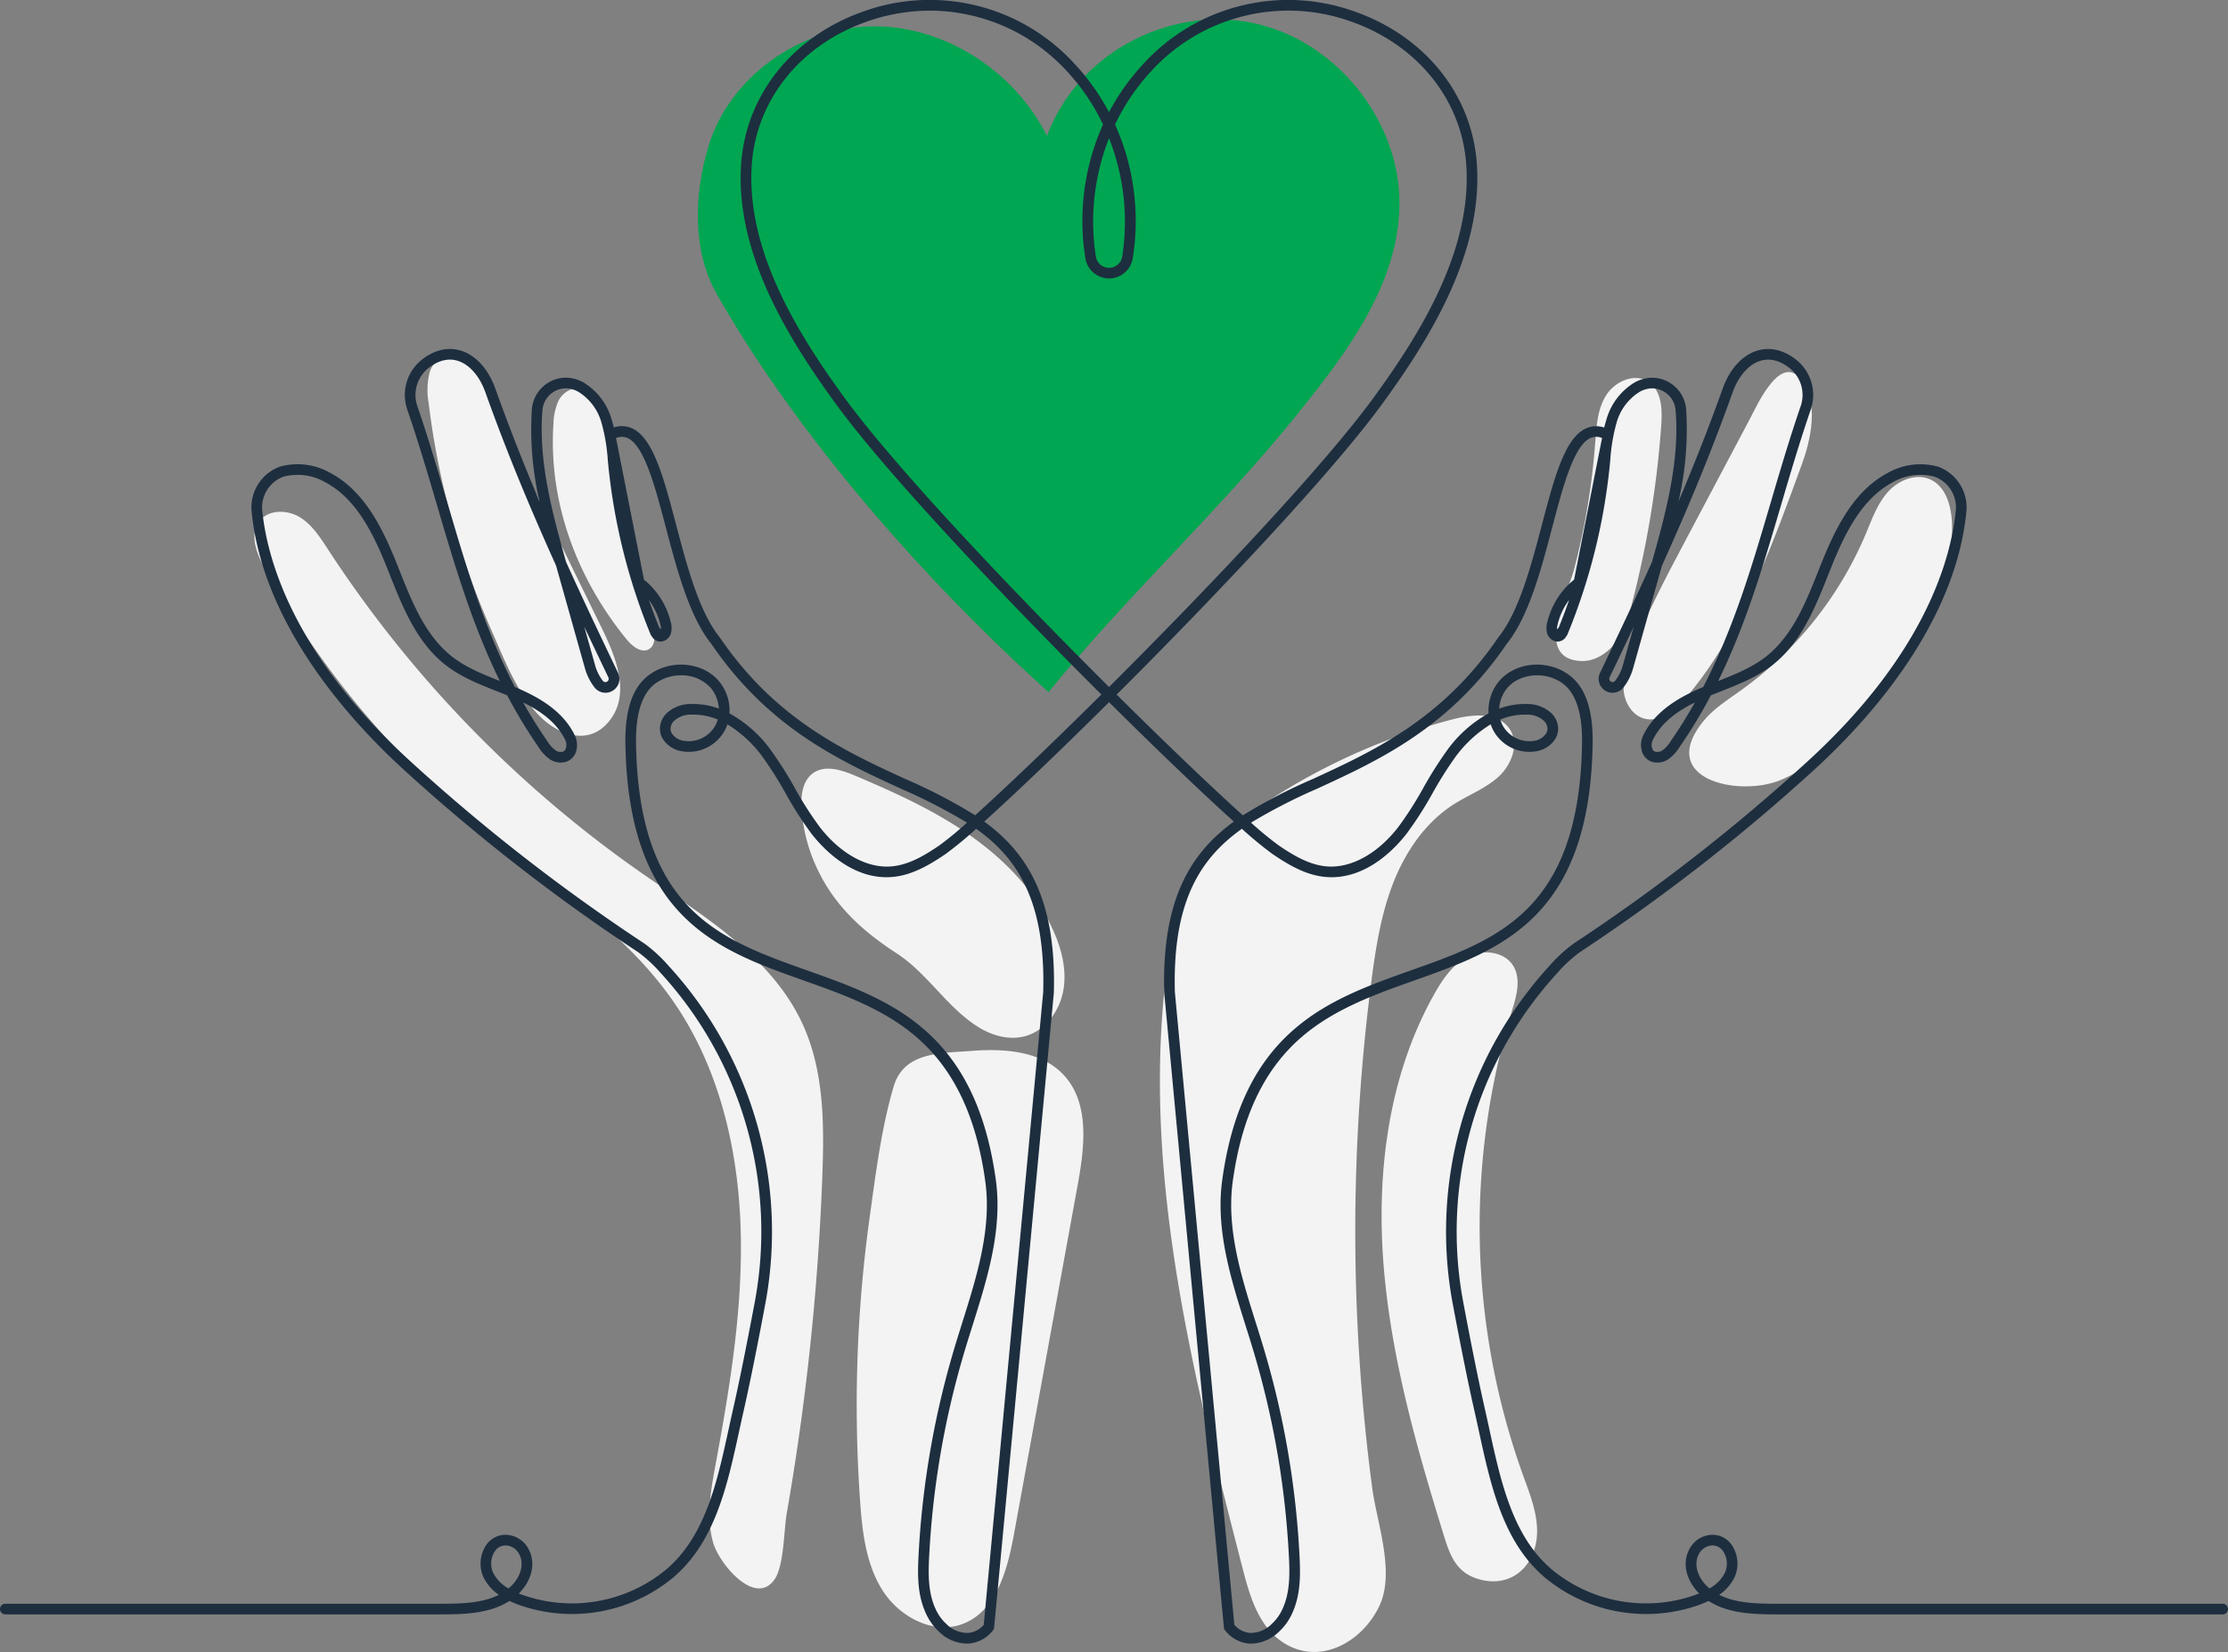 <svg xmlns="http://www.w3.org/2000/svg" width="490.747" height="363.932" viewBox="0 0 490.747 363.932">
  <rect x="0" y="0" width="490.747" height="363.932" fill="#808080" stroke="none"/>
  <g id="Group_16756" data-name="Group 16756" transform="translate(-295 0)">
    <g id="Group_16590" data-name="Group 16590">
      <path id="Path_19115" data-name="Path 19115" d="M972.617,156.729c-27.914-25.092-55.611-56.967-73.088-87.711-5.435-9.562-4.99-21.937-1.841-32.474,4.572-15.3,20.115-26.3,36.085-26.49s31.357,9.871,38.507,24.153c6.531-17.774,26.194-28.545,44.8-25.005s33.277,21.707,32.825,40.638c-.422,17.68-12.1,32.832-23.226,46.574-16.424,20.281-37.634,40.036-54.058,60.316" transform="translate(-446.664 -4.255)" fill="#00a651"/>
      <path id="Path_19116" data-name="Path 19116" d="M825.577,371.336c.421-11.3.409-23.027-4.262-33.32-6.821-15.031-22.041-24.042-35.582-33.48a260.018,260.018,0,0,1-69.026-71.249c-1.758-2.7-3.568-5.536-6.342-7.175s-6.831-1.618-8.781.947c-2.249,2.957-.6,7.181,1.189,10.435a195.119,195.119,0,0,0,45.941,55.683c15.292,12.733,32.851,23.446,44.147,39.828,9.936,14.408,14.151,32.162,14.715,49.654s-2.311,34.9-5.493,52.11c-1.057,5.715-2.14,11.669-.569,17.264,1.313,4.674,9.175,14.124,13.453,8.277,2.2-3,2.117-10.943,2.764-14.646q1.288-7.368,2.376-14.769a550.783,550.783,0,0,0,5.471-59.558" transform="translate(-349.449 -112.237)" fill="#f3f3f3"/>
      <path id="Path_19117" data-name="Path 19117" d="M776.792,166.748a15.764,15.764,0,0,1,.087-6.045,5.082,5.082,0,0,1,9-2.415,16.889,16.889,0,0,1,2.974,4.695l26.127,53.508c3.092,6.333,6.728,15.04.968,21.089-4.259,4.473-10.256,2.365-14.228-1.359-5.277-4.946-8.239-12.918-11.113-19.406a176.918,176.918,0,0,1-8.413-23.267,174.872,174.872,0,0,1-5.4-26.8" transform="translate(-387.386 -78.018)" fill="#f3f3f3"/>
      <path id="Path_19118" data-name="Path 19118" d="M831.789,178.462a13.124,13.124,0,0,1,.954-4.667,5.158,5.158,0,0,1,3.487-3.021,5.3,5.3,0,0,1,5.071,2.442,15.586,15.586,0,0,1,2.062,5.543l10.376,44.635c.387,1.666.6,3.8-.836,4.723-1.664,1.07-3.727-.55-4.98-2.081-10.905-13.324-17.3-30.228-16.133-47.574" transform="translate(-414.88 -85.157)" fill="#f3f3f3"/>
      <path id="Path_19119" data-name="Path 19119" d="M940.932,346.971c-.225-2.966.131-6.416,2.573-8.114,2.654-1.847,6.273-.657,9.25.607,8.642,3.671,17.261,7.564,24.97,12.923s14.528,12.3,18.474,20.824c1.96,4.233,3.2,8.976,2.376,13.568s-4.045,8.945-8.565,10.1c-3.45.879-7.164-.177-10.182-2.065-6.915-4.323-11.117-11.783-18-16.253-7.07-4.588-13.142-9.973-16.974-17.628a36.7,36.7,0,0,1-3.918-13.96" transform="translate(-469.366 -168.567)" fill="#f3f3f3"/>
      <path id="Path_19120" data-name="Path 19120" d="M965.952,561c.484,6.828,1.3,13.924,4.976,19.695s11.067,9.745,17.495,7.392c7.495-2.744,9.975-11.905,11.408-19.757q7.031-38.537,14.061-77.074c1.506-8.257,2.657-17.862-3.007-24.055-4.873-5.328-12.988-5.967-20.187-5.414-7.1.545-15.092.18-17.362,7.876-2.707,9.178-3.953,19.243-5.266,28.7A301.058,301.058,0,0,0,965.952,561" transform="translate(-481.502 -230.285)" fill="#f3f3f3"/>
      <path id="Path_19121" data-name="Path 19121" d="M1145.066,373.018c.953-7.346,2.115-14.737,4.821-21.633s7.1-13.33,13.351-17.3c3.288-2.086,7.056-3.482,9.909-6.132s4.522-7.234,2.341-10.459c-2.536-3.752-8.142-3.25-12.524-2.107a138.606,138.606,0,0,0-36.067,15.121c-7.59,4.537-14.914,9.982-19.661,17.442-4.947,7.774-6.717,17.128-7.689,26.291-4.57,43.084,6.32,86.144,17.12,128.1,1.544,6,3.422,12.5,8.472,16.093,8.145,5.79,17.9.362,21.7-7.784,3.478-7.466-.578-18.241-1.6-25.923a430.171,430.171,0,0,1-3.479-71.352q.7-20.243,3.3-40.361" transform="translate(-547.989 -156.919)" fill="#f3f3f3"/>
      <path id="Path_19122" data-name="Path 19122" d="M1334.144,263.608c2.275-2.844,5.433-4.813,8.394-6.935a81.377,81.377,0,0,0,27.516-34.544c1.333-3.188,2.512-6.545,4.814-9.122s6.118-4.189,9.283-2.8c3.614,1.588,4.77,6.141,4.861,10.088.2,8.578-2.494,17.054-6.684,24.542s-9.835,14.064-15.849,20.185c-4.5,4.583-9.376,9.034-15.323,11.466-9.178,3.752-27.177-.174-17.012-12.881" transform="translate(-664.046 -104.61)" fill="#f3f3f3"/>
      <path id="Path_19123" data-name="Path 19123" d="M1316,235.265c-2.379,2.785-5.768,5.63-9.287,4.615-2.592-.748-4.216-3.485-4.456-6.173s.631-5.34,1.584-7.864c3.24-8.585,7.548-16.719,11.843-24.828l14.294-26.981c1.8-3.4,7.048-15.286,11.762-8.338,3.406,5.021,1.736,12.759-.143,17.935-3.121,8.593-6.274,17.216-9.968,25.582-4.1,9.286-9.01,18.3-15.629,26.051" transform="translate(-649.626 -81.591)" fill="#f3f3f3"/>
      <path id="Path_19124" data-name="Path 19124" d="M1281.192,180.557c.27-3.627.465-7.44,2.385-10.528s6.249-5.024,9.3-3.052c3.029,1.955,3.139,6.272,2.847,9.865a217.1,217.1,0,0,1-6.439,39.043,25.2,25.2,0,0,1-3.491,8.4c-1.791,2.468-4.645,4.361-7.692,4.235-10.614-.439-2.971-14.85-1.607-20.016a154.465,154.465,0,0,0,4.692-27.944" transform="translate(-634.832 -82.9)" fill="#f3f3f3"/>
      <path id="Path_19125" data-name="Path 19125" d="M1196.562,490.051c-2.045-21.284.472-43.563,10.959-62.2,1.829-3.248,4.038-6.508,7.362-8.2s8.016-1.2,9.991,1.96c1.825,2.92.753,6.7-.265,9.988a162.008,162.008,0,0,0,2.429,102.206c1.374,3.794,2.91,7.617,3.106,11.647.36,7.379-4.829,13.386-12.508,11.406-5.79-1.494-6.892-6.074-8.494-11.256-5.6-18.127-10.76-36.614-12.58-55.56" transform="translate(-596.592 -208.876)" fill="#f3f3f3"/>
      <path id="Path_19126" data-name="Path 19126" d="M570.659,362.094c-.184,0-.367-.008-.552-.021a7.481,7.481,0,0,1-5.27-2.907,1.168,1.168,0,0,1-.258-.629L551.437,218.724c0-.026,0-.052,0-.077-.561-20.52,5.83-30.734,15.329-37.653-6.907-6.228-16.773-15.66-27.486-26.3-10.713,10.645-20.579,20.078-27.485,26.3,9.5,6.919,15.889,17.133,15.329,37.653,0,.026,0,.052,0,.077L513.972,358.537a1.167,1.167,0,0,1-.258.629,7.48,7.48,0,0,1-5.27,2.907,8.787,8.787,0,0,1-6.543-2.547,12.33,12.33,0,0,1-2.836-3.828c-2.019-4.188-1.973-8.621-1.735-13.173a194.465,194.465,0,0,1,7.907-45.6c.554-1.851,1.147-3.737,1.72-5.56,3.171-10.086,6.451-20.515,5.1-30.864-1.934-14.282-6.821-24.689-14.939-31.809-7.243-6.354-16.341-9.584-25.14-12.707-18.946-6.725-38.537-13.679-39.224-52-.136-7.564,1.551-12.552,5.157-15.251,4.725-3.537,11.783-2.946,15.412,1.289a10.112,10.112,0,0,1,2.359,7.143,27.806,27.806,0,0,1,9.167,8.176,86.158,86.158,0,0,1,5.212,8.249,77.843,77.843,0,0,0,5.512,8.617c4.564,5.906,10.485,9.141,15.85,8.655,3.951-.359,7.524-2.6,10.562-4.674a74.525,74.525,0,0,0,6.008-4.957,122.934,122.934,0,0,0-14.619-7.507c-13.626-6.276-29.071-13.389-41.691-31.871-4.857-6.031-7.6-16.464-10.024-25.672-2.336-8.878-4.751-18.058-8.432-19.686a3.311,3.311,0,0,0-2.541,0l6.159,31.2a17.177,17.177,0,0,1,5.911,9.426,4.667,4.667,0,0,1,.087,2.172,2.593,2.593,0,0,1-2.012,2.019,2.151,2.151,0,0,1-1.847-.581,2.047,2.047,0,0,1-.42-.568,1.171,1.171,0,0,1-.258-.385,132.97,132.97,0,0,1-9.307-37.135q-.065-.637-.125-1.275a39.753,39.753,0,0,0-1.353-8.114,11.7,11.7,0,0,0-5.149-6.954A6.6,6.6,0,0,0,421,85.738a5.067,5.067,0,0,0-4.269.732,5.206,5.206,0,0,0-2.242,3.846c-.971,11.383,2.274,23.1,5.194,33.482,3.72,8.228,7.555,16.309,11.443,24.422a3.065,3.065,0,0,1-5.216,3.165l-.036-.049a12.36,12.36,0,0,1-2.029-4.1l-6.3-22.4-.066-.233c-5.512-12.2-10.77-24.737-15.571-38.193-1.276-3.576-3.567-6.169-6.13-6.936-2.027-.608-4.137-.1-6.27,1.506a7.574,7.574,0,0,0-2.564,8.543c2.453,7.143,4.547,14.259,6.572,21.14,4.166,14.156,8.157,27.714,14.886,40.687,4.724,1.984,10.443,4.982,13.168,10.576a4.88,4.88,0,0,1,.393,3.356,3.5,3.5,0,0,1-2.069,2.476,4.241,4.241,0,0,1-3.728-.449,9.342,9.342,0,0,1-2.575-2.759,111.99,111.99,0,0,1-6.873-11.363c-.771-.314-1.548-.621-2.324-.929-3.855-1.523-7.841-3.1-11.211-5.724-6.4-4.988-9.469-12.717-12.433-20.191l-.448-1.126c-3.063-7.7-6.827-15.315-13.565-18.927a12.221,12.221,0,0,0-9.383-1.25,7.218,7.218,0,0,0-4.616,7.119c.967,10.483,6.5,31.64,32.662,55.559a416.212,416.212,0,0,0,51.542,40.146,32.231,32.231,0,0,1,5.247,4.826,86.629,86.629,0,0,1,21.348,74.715c-1.862,9.9-3.466,17.811-4.769,23.527-.329,1.444-.648,2.912-.969,4.39-2.625,12.066-5.339,24.543-14.676,32.336a34.943,34.943,0,0,1-33.807,5.906q-1.126-.41-2.1-.878c-4.471,2.9-10.288,2.965-15.565,2.965H296.171a1.171,1.171,0,0,1,0-2.343H391.26c4.823,0,9.759,0,13.616-1.974a9.874,9.874,0,0,1-3.425-3.964,7.331,7.331,0,0,1,.7-7.073,5.117,5.117,0,0,1,4.854-2.136,5.837,5.837,0,0,1,4.465,3.195c1.875,3.652.049,7.437-2.084,9.57l-.114.112q.406.166.839.324a32.563,32.563,0,0,0,31.5-5.5c8.719-7.278,11.347-19.356,13.888-31.036.323-1.485.644-2.96.975-4.413,1.295-5.686,2.894-13.573,4.75-23.44a84.277,84.277,0,0,0-20.763-72.688,30.8,30.8,0,0,0-4.819-4.465,418.311,418.311,0,0,1-51.833-40.372c-11.481-10.495-31.089-31.865-33.414-57.073a9.574,9.574,0,0,1,6.224-9.563,14.558,14.558,0,0,1,11.215,1.414c7.4,3.968,11.406,12.017,14.635,20.125l.448,1.128c2.849,7.183,5.794,14.611,11.7,19.207,3.062,2.385,6.828,3.89,10.483,5.334-6.1-12.41-9.888-25.287-13.835-38.7-2.018-6.857-4.1-13.948-6.54-21.041a9.91,9.91,0,0,1,3.369-11.175c3.439-2.592,6.441-2.452,8.352-1.879,3.322,1,6.115,4.055,7.663,8.393,3.073,8.614,6.338,16.854,9.738,24.873a69.927,69.927,0,0,1-1.694-20.377,7.546,7.546,0,0,1,3.243-5.574,7.4,7.4,0,0,1,6.238-1.06,8.965,8.965,0,0,1,1.854.752,14,14,0,0,1,6.26,8.3q.257.813.452,1.639a5.51,5.51,0,0,1,3.967.17c4.712,2.084,7.047,10.958,9.749,21.232,2.368,9,5.051,19.2,9.611,24.832.021.025.039.05.057.077,12.26,17.974,27.4,24.949,40.763,31.1a118.42,118.42,0,0,1,15.443,8.022c6.8-6.127,16.817-15.689,27.8-26.6q-3.446-3.437-6.97-7c-11.437-11.576-39.364-40.322-51.644-57.2-10.316-14.176-22-32.952-20.742-52.484.982-15.3,11.257-28.23,26.813-33.751a43.2,43.2,0,0,1,46.786,11.65,49.7,49.7,0,0,1,7.437,10.493,49.651,49.651,0,0,1,7.437-10.493A43.2,43.2,0,0,1,593.5,2.584c15.556,5.521,25.83,18.453,26.813,33.751,1.255,19.532-10.426,38.308-20.742,52.484-12.28,16.874-40.207,45.619-51.644,57.2q-3.515,3.559-6.97,7c10.987,10.907,21,20.469,27.8,26.6a118.42,118.42,0,0,1,15.443-8.022c13.36-6.154,28.5-13.129,40.763-31.1.018-.027.037-.052.057-.077,4.56-5.635,7.243-15.833,9.611-24.832,2.7-10.274,5.038-19.148,9.75-21.232a5.51,5.51,0,0,1,3.967-.17q.2-.826.452-1.639a14,14,0,0,1,6.26-8.3,8.966,8.966,0,0,1,1.854-.752,7.4,7.4,0,0,1,6.238,1.06,7.544,7.544,0,0,1,3.243,5.574A69.908,69.908,0,0,1,664.7,110.5c3.4-8.02,6.665-16.259,9.739-24.875,1.548-4.338,4.341-7.4,7.663-8.393,1.913-.573,4.913-.713,8.353,1.879a9.911,9.911,0,0,1,3.369,11.175c-2.435,7.093-4.522,14.184-6.54,21.041-3.946,13.409-7.737,26.286-13.834,38.7,3.654-1.444,7.419-2.949,10.482-5.334,5.9-4.6,8.848-12.024,11.7-19.207l.448-1.128c3.228-8.108,7.235-16.158,14.635-20.125a14.563,14.563,0,0,1,11.216-1.414,9.576,9.576,0,0,1,6.224,9.562c-2.325,25.208-21.933,46.578-33.414,57.073A418.46,418.46,0,0,1,642.9,209.819a30.81,30.81,0,0,0-4.819,4.465,84.279,84.279,0,0,0-20.763,72.688c1.858,9.873,3.456,17.76,4.75,23.44.331,1.452.652,2.927.975,4.413,2.541,11.68,5.168,23.758,13.888,31.036a32.563,32.563,0,0,0,31.5,5.5q.434-.157.839-.324l-.114-.112c-2.133-2.132-3.959-5.918-2.084-9.57a5.837,5.837,0,0,1,4.465-3.195A5.12,5.12,0,0,1,676.4,340.3a7.331,7.331,0,0,1,.7,7.073,9.875,9.875,0,0,1-3.425,3.964c3.858,1.977,8.823,1.973,13.616,1.974h97.286a1.171,1.171,0,0,1,0,2.343H687.291c-5.382,0-11.37,0-15.951-2.965q-.976.468-2.1.878a34.944,34.944,0,0,1-33.807-5.906c-9.337-7.794-12.051-20.27-14.676-32.336-.321-1.478-.641-2.946-.97-4.39-1.3-5.709-2.906-13.625-4.769-23.527a86.632,86.632,0,0,1,21.348-74.715,32.359,32.359,0,0,1,5.246-4.826,416.16,416.16,0,0,0,51.543-40.146c26.166-23.919,31.7-45.076,32.662-55.559a7.219,7.219,0,0,0-4.617-7.119,12.222,12.222,0,0,0-9.383,1.25c-6.738,3.612-10.5,11.231-13.565,18.927l-.448,1.126c-2.963,7.474-6.028,15.2-12.433,20.191-3.37,2.624-7.356,4.2-11.21,5.724-.777.308-1.554.614-2.325.93a111.98,111.98,0,0,1-6.873,11.363,9.343,9.343,0,0,1-2.575,2.759,4.241,4.241,0,0,1-3.729.449,3.5,3.5,0,0,1-2.068-2.476,4.887,4.887,0,0,1,.392-3.357c2.726-5.594,8.444-8.592,13.168-10.576,6.729-12.973,10.719-26.531,14.886-40.687,2.026-6.881,4.119-14,6.572-21.14a7.575,7.575,0,0,0-2.564-8.543c-2.134-1.607-4.244-2.114-6.27-1.506-2.562.768-4.854,3.361-6.129,6.936-4.8,13.457-10.059,25.99-15.572,38.193l-.065.233-6.3,22.4a12.358,12.358,0,0,1-2.027,4.1l-.04.054a3.065,3.065,0,0,1-5.214-3.167c3.889-8.113,7.724-16.194,11.443-24.422,2.921-10.381,6.166-22.1,5.194-33.482a5.21,5.21,0,0,0-2.242-3.846,5.065,5.065,0,0,0-4.268-.732,6.6,6.6,0,0,0-1.369.553,11.7,11.7,0,0,0-5.148,6.954,39.718,39.718,0,0,0-1.354,8.114q-.062.638-.125,1.275a132.965,132.965,0,0,1-9.307,37.135,1.174,1.174,0,0,1-.257.385,2.051,2.051,0,0,1-.421.569,2.155,2.155,0,0,1-1.847.581,2.593,2.593,0,0,1-2.011-2.019,4.666,4.666,0,0,1,.087-2.172,17.174,17.174,0,0,1,5.911-9.426l6.159-31.2a3.306,3.306,0,0,0-2.541,0c-3.68,1.628-6.1,10.808-8.432,19.687-2.423,9.207-5.168,19.64-10.025,25.671-12.621,18.481-28.065,25.6-41.691,31.871a122.939,122.939,0,0,0-14.619,7.507,74.607,74.607,0,0,0,6.008,4.957c3.038,2.074,6.611,4.315,10.562,4.674,5.366.488,11.285-2.749,15.85-8.655a77.9,77.9,0,0,0,5.511-8.615,86.076,86.076,0,0,1,5.212-8.251,27.812,27.812,0,0,1,9.167-8.176,10.112,10.112,0,0,1,2.359-7.143c3.629-4.236,10.688-4.826,15.412-1.289,3.606,2.7,5.293,7.687,5.157,15.251-.688,38.322-20.279,45.276-39.224,52-8.8,3.123-17.9,6.352-25.14,12.707-8.118,7.121-13.006,17.527-14.94,31.814-1.353,10.345,1.926,20.773,5.1,30.859.573,1.823,1.167,3.709,1.72,5.56a194.472,194.472,0,0,1,7.907,45.6c.237,4.552.284,8.985-1.736,13.173a12.305,12.305,0,0,1-2.836,3.828,8.994,8.994,0,0,1-5.991,2.568m-3.782-4.146a5.092,5.092,0,0,0,3.41,1.79,6.522,6.522,0,0,0,4.793-1.951,9.982,9.982,0,0,0,2.3-3.106c1.778-3.688,1.727-7.8,1.505-12.034a192.1,192.1,0,0,0-7.811-45.054c-.55-1.835-1.141-3.713-1.712-5.53-3.247-10.328-6.606-21.007-5.185-31.87,4.5-33.245,23.372-39.943,41.62-46.419,19.031-6.755,37.007-13.136,37.665-49.835.12-6.663-1.3-11.149-4.218-13.334-3.709-2.775-9.423-2.337-12.23.939a7.76,7.76,0,0,0-1.795,4.573,15.932,15.932,0,0,1,6.047-1.018,7.675,7.675,0,0,1,5.628,2.21,4.957,4.957,0,0,1,1.056,1.777,4.356,4.356,0,0,1-.3,3.564,6.111,6.111,0,0,1-3.913,2.789,9.027,9.027,0,0,1-9.864-4.606,8.753,8.753,0,0,1-.533-1.259,27.308,27.308,0,0,0-7.752,7.162,84.292,84.292,0,0,0-5.065,8.029,79.637,79.637,0,0,1-5.685,8.873c-2.3,2.977-8.354,9.617-16.54,9.618-.453,0-.909-.021-1.375-.063-4.3-.39-8.148-2.668-11.671-5.071a81.982,81.982,0,0,1-6.709-5.533c-9.3,6.61-15.3,16.192-14.768,35.958ZM445,148.775a9.526,9.526,0,0,0-5.687,1.829c-2.919,2.185-4.338,6.671-4.218,13.334.659,36.7,18.634,43.08,37.665,49.835,18.248,6.477,37.117,13.174,41.619,46.414,1.422,10.868-1.937,21.547-5.184,31.875-.571,1.817-1.162,3.694-1.712,5.53a192.1,192.1,0,0,0-7.811,45.054c-.222,4.237-.273,8.345,1.505,12.034a10,10,0,0,0,2.3,3.106,6.512,6.512,0,0,0,4.795,1.951,5.093,5.093,0,0,0,3.41-1.79l13.1-139.4c.532-19.765-5.464-29.349-14.769-35.959a81.98,81.98,0,0,1-6.709,5.533c-3.523,2.4-7.375,4.681-11.671,5.071-8.872.805-15.487-6.413-17.914-9.555a79.69,79.69,0,0,1-5.685-8.874,84.254,84.254,0,0,0-5.064-8.028,27.31,27.31,0,0,0-7.753-7.162,8.76,8.76,0,0,1-.533,1.259,9.028,9.028,0,0,1-9.863,4.606,6.111,6.111,0,0,1-3.913-2.789,4.354,4.354,0,0,1-.3-3.563,4.947,4.947,0,0,1,1.056-1.778,7.673,7.673,0,0,1,5.628-2.21,15.961,15.961,0,0,1,6.046,1.017,7.752,7.752,0,0,0-1.794-4.573A8.584,8.584,0,0,0,445,148.775m227.214,191.69a3.228,3.228,0,0,0-.391.024,3.548,3.548,0,0,0-2.658,1.938c-1.217,2.369-.045,5.144,1.656,6.845q.349.348.719.658a8.156,8.156,0,0,0,3.431-3.533,4.961,4.961,0,0,0-.465-4.718,2.776,2.776,0,0,0-2.293-1.214m-265.874,0a2.774,2.774,0,0,0-2.292,1.214,4.958,4.958,0,0,0-.465,4.718,8.156,8.156,0,0,0,3.431,3.533q.371-.309.719-.658c1.7-1.7,2.872-4.476,1.656-6.845a3.548,3.548,0,0,0-2.658-1.938,3.229,3.229,0,0,0-.391-.024M668.315,154.753c-3.624,1.787-7.329,4.307-9.226,8.2a2.55,2.55,0,0,0-.23,1.741c.18.695.546.84.667.888a1.927,1.927,0,0,0,1.62-.258,7.107,7.107,0,0,0,1.89-2.1c1.928-2.794,3.677-5.617,5.28-8.468m-258.079,0c1.6,2.851,3.352,5.674,5.28,8.468a7.115,7.115,0,0,0,1.89,2.1,1.929,1.929,0,0,0,1.62.258c.12-.048.487-.193.667-.889a2.548,2.548,0,0,0-.23-1.74c-1.9-3.893-5.6-6.414-9.226-8.2m215.23,3.765a6.408,6.408,0,0,0,.483,1.233,6.721,6.721,0,0,0,7.231,3.411,3.808,3.808,0,0,0,2.418-1.648,2.019,2.019,0,0,0,.125-1.693,2.605,2.605,0,0,0-.556-.927,5.393,5.393,0,0,0-3.983-1.454,13.745,13.745,0,0,0-5.719,1.078M447.8,157.432c-.144,0-.288,0-.433.008a5.393,5.393,0,0,0-3.983,1.454,2.6,2.6,0,0,0-.557.928,2.018,2.018,0,0,0,.125,1.692,3.808,3.808,0,0,0,2.418,1.648,6.722,6.722,0,0,0,7.231-3.411,6.442,6.442,0,0,0,.483-1.233,13.835,13.835,0,0,0-5.285-1.086M499.851,2.348a41.843,41.843,0,0,0-14.015,2.444c-14.658,5.2-24.337,17.346-25.259,31.693-1.206,18.784,10.215,37.1,20.3,50.955,11.144,15.312,36.448,42.039,58.4,63.907,21.951-21.868,47.255-48.595,58.4-63.907,10.084-13.857,21.505-32.172,20.3-50.955-.922-14.347-10.6-26.491-25.259-31.693a40.893,40.893,0,0,0-44.282,11.033,46.693,46.693,0,0,0-7.833,11.6,51.787,51.787,0,0,1,3.9,29.453l-.029.163a5.282,5.282,0,0,1-10.381,0l-.025-.136a51.828,51.828,0,0,1,3.892-29.48,46.745,46.745,0,0,0-7.834-11.6A41.046,41.046,0,0,0,499.851,2.348m155,135.71q-2.636,5.595-5.318,11.174a.723.723,0,0,0,1.23.745l.04-.052a10.028,10.028,0,0,0,1.642-3.321Zm-231.159,0,2.4,8.546a10.033,10.033,0,0,0,1.644,3.324l.036.048a.723.723,0,0,0,1.232-.743q-2.678-5.587-5.318-11.174m216.932-5.89a14.71,14.71,0,0,0-2.545,5.469,2.91,2.91,0,0,0-.1,1.044,1.166,1.166,0,0,1,.346-.4q1.228-3.032,2.3-6.116m-200.4,6.115a1.171,1.171,0,0,1,.347.4,2.909,2.909,0,0,0-.1-1.044,14.709,14.709,0,0,0-2.546-5.469q1.074,3.084,2.3,6.116M539.276,30.458a50.053,50.053,0,0,0-2.9,26.058l.02.108a2.939,2.939,0,0,0,5.77,0l.024-.136a50,50,0,0,0-2.909-26.031" transform="translate(0 0)" fill="#1d2e3f"/>
    </g>
  </g>
</svg>
